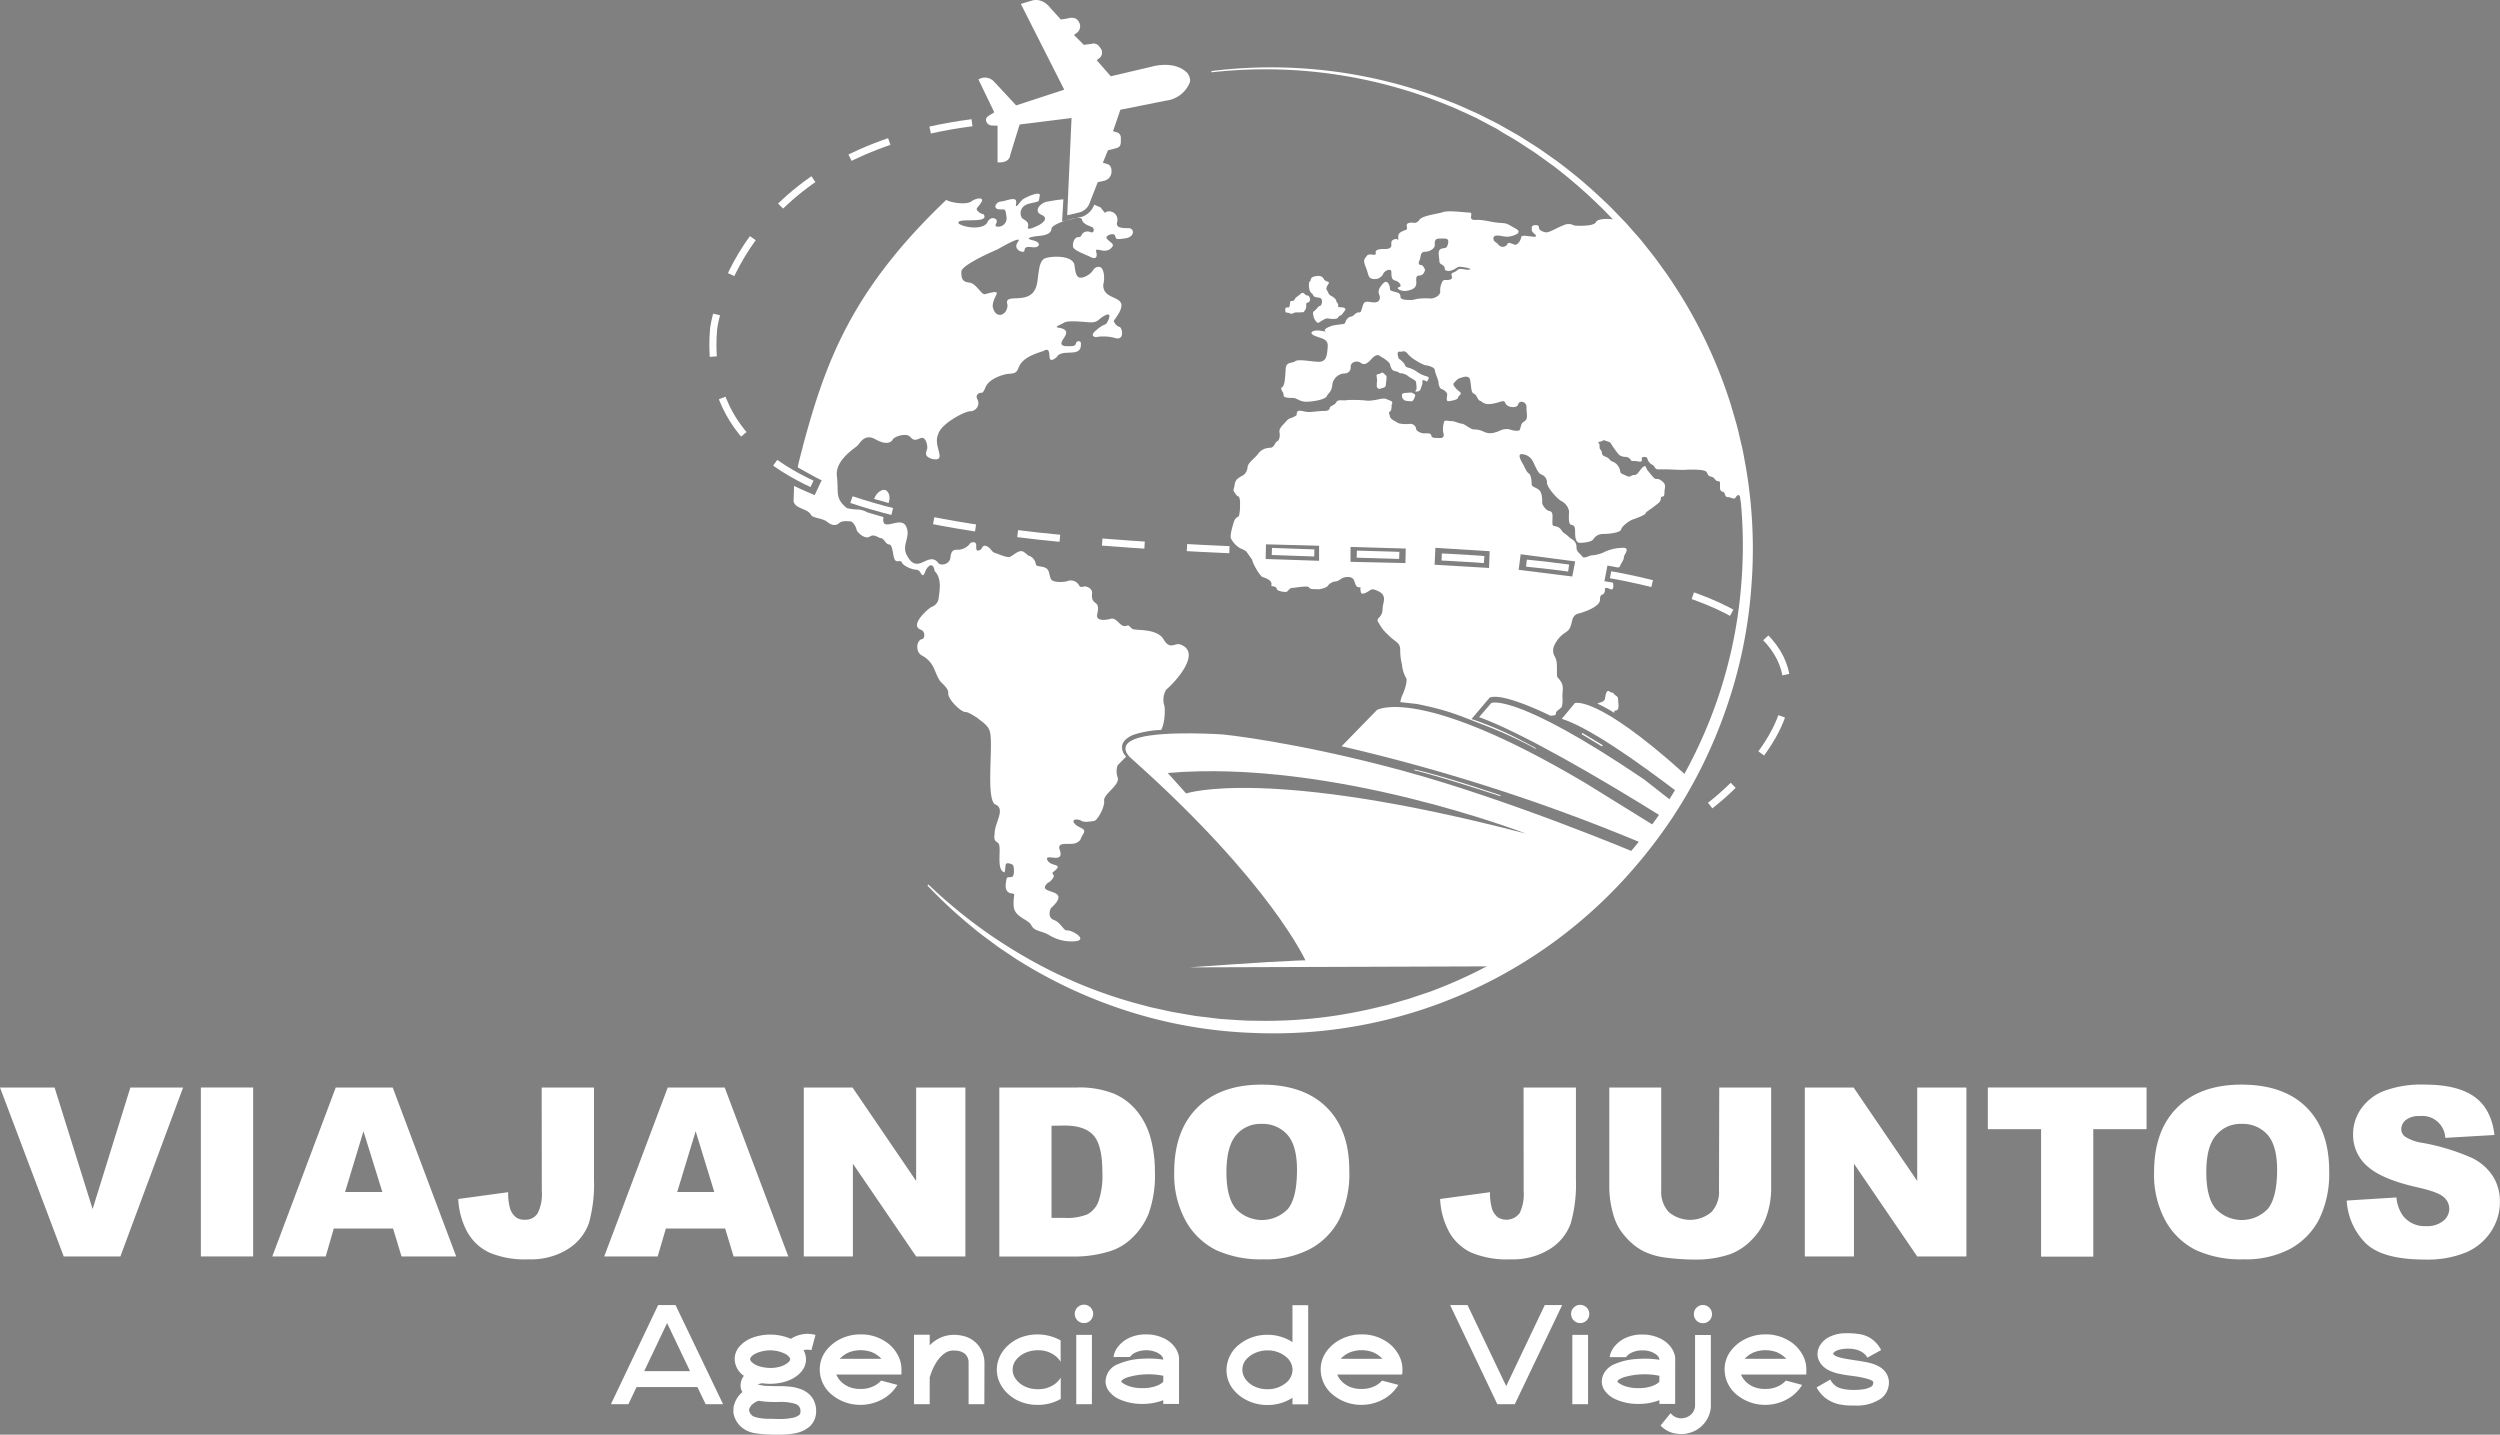 <svg xmlns="http://www.w3.org/2000/svg" viewBox="0 0 529.61 303.93"><rect x="0" y="0" width="529.61" height="303.93" fill="#808080" stroke="none"/><defs><style>.cls-1,.cls-2{fill:#fff;}.cls-2{stroke:#1d1d1b;}.cls-2,.cls-3{stroke-miterlimit:10;}.cls-3{fill:none;stroke:#fff;stroke-width:1.5px;stroke-dasharray:9;}</style></defs><g id="Capa_2" data-name="Capa 2"><g id="Capa_5" data-name="Capa 5"><path class="cls-1" d="M153.18,297.47h-3.69l-1.75-3.63H134.85l-1.73,3.63h-3.7l10-21h3.69Zm-7-7-4.86-10.19-4.85,10.19Z"/><path class="cls-1" d="M165.26,303.93h-1a28.69,28.69,0,0,1-4.13-.29,5.8,5.8,0,0,1-3.23-1.47,5.12,5.12,0,0,1-1.52-2.81,5.85,5.85,0,0,1,0-.71,3.36,3.36,0,0,1,.25-1.39,5.59,5.59,0,0,1,1.65-2.37,2.42,2.42,0,0,1-.39-1.35,3.35,3.35,0,0,1,.7-2.08,4.41,4.41,0,0,1-1.95-3.53,4,4,0,0,1,1-2.67,6.83,6.83,0,0,1,2.73-1.86,11,11,0,0,1,8.17.23l0,0a6.16,6.16,0,0,1,.86-.48,6.79,6.79,0,0,1,1.81-.52,5.46,5.46,0,0,1,.83-.07,6.9,6.9,0,0,1,1.72.24l-.87,3.22a3.79,3.79,0,0,0-.86-.1,2.85,2.85,0,0,0-.79.11,4,4,0,0,1,.5,1.92,3.87,3.87,0,0,1-.78,2.37,6.15,6.15,0,0,1-2.09,1.75,9.27,9.27,0,0,1-3,.95,11.1,11.1,0,0,1-1.73.13,13.83,13.83,0,0,1-1.69-.11,3.91,3.91,0,0,0-.93.24,8,8,0,0,0,1.83.31c.53,0,1.07.05,1.64.05h.42c.84,0,1.69,0,2.54.08a9.67,9.67,0,0,1,2.47.49A5.16,5.16,0,0,1,172,296a4.87,4.87,0,0,1,.89,2.95,4.28,4.28,0,0,1-1.28,3.16,6.25,6.25,0,0,1-3.07,1.5A17.43,17.43,0,0,1,165.26,303.93Zm-.7-3.33,1.33,0a12.64,12.64,0,0,0,1.89-.22,3.1,3.1,0,0,0,1.53-.63,1,1,0,0,0,.19-.27,1.11,1.11,0,0,0,.08-.5,1.55,1.55,0,0,0-1-1.55,10.46,10.46,0,0,0-3.61-.43h-1.18a19.24,19.24,0,0,1-3.07-.25,3.33,3.33,0,0,0-1.17.62,2.36,2.36,0,0,0-.79,1,.86.86,0,0,0-.06.37,1.66,1.66,0,0,0,.6,1.08c.08.14.39.29.91.44a12,12,0,0,0,2.66.31l.82,0Zm-1.41-10.81a7.13,7.13,0,0,0,2.22-.31,4.63,4.63,0,0,0,1.48-.75c.36-.29.54-.55.54-.8s-.31-.68-.93-1.07a7.25,7.25,0,0,0-6.62,0c-.61.39-.92.75-.92,1.07s.31.68.92,1.07a5.36,5.36,0,0,0,1.72.62A8.46,8.46,0,0,0,163.15,289.79Z"/><path class="cls-1" d="M182.31,297.61a9.38,9.38,0,0,1-6-2.08,6.91,6.91,0,0,1-2.65-5.37,6.45,6.45,0,0,1,1.18-3.81,8.43,8.43,0,0,1,3.16-2.67,9.45,9.45,0,0,1,4.31-1,9.3,9.3,0,0,1,5.12,1.43,7.7,7.7,0,0,1,3.13,3.74,6.59,6.59,0,0,1,.41,2.3c0,.12,0,.25,0,.41s0,.29,0,.41a1.94,1.94,0,0,0,0,.22H177.17a4.31,4.31,0,0,0,.41.78,5.06,5.06,0,0,0,.9,1,5.26,5.26,0,0,0,1.54.9,6.25,6.25,0,0,0,2.29.37,6,6,0,0,0,3.11-.77,5.16,5.16,0,0,0,1.25-1l3.44.91a8.26,8.26,0,0,1-3.22,3.06A9.5,9.5,0,0,1,182.31,297.61Zm4.41-9.75a4.5,4.5,0,0,0-.71-.65,5.67,5.67,0,0,0-1.45-.81,7,7,0,0,0-4.09-.12,5.36,5.36,0,0,0-2.18,1.2,2.05,2.05,0,0,0-.38.38Z"/><path class="cls-1" d="M208.53,297.47h-3.34v-8.79l0-.31a3,3,0,0,0-.18-.7c-.41-1.05-1.42-1.57-3-1.57a3.17,3.17,0,0,0-1.82.54,5.88,5.88,0,0,0-1.39,1.34,10,10,0,0,0-1,1.61q-.39.84-.6,1.44c-.13.41-.22.66-.25.77v5.67h-3.32V282.76h3.32V285a7.35,7.35,0,0,1,3.36-2,8.33,8.33,0,0,1,1.9-.23,9.11,9.11,0,0,1,1.5.17,6.19,6.19,0,0,1,1.5.47,5.68,5.68,0,0,1,2.29,1.93,6,6,0,0,1,1.05,3.26Z"/><path class="cls-1" d="M219.83,297.61a9.46,9.46,0,0,1-3.52-.62,8.42,8.42,0,0,1-2.74-1.68,7.58,7.58,0,0,1-1.78-2.39,6.53,6.53,0,0,1-.62-2.76,6.62,6.62,0,0,1,.62-2.78,7.58,7.58,0,0,1,1.78-2.39,8.59,8.59,0,0,1,2.74-1.68,10.08,10.08,0,0,1,8.38.65v4.53a4.67,4.67,0,0,0-1.37-1.44,5.79,5.79,0,0,0-3.49-1,6.23,6.23,0,0,0-2.69.57,5,5,0,0,0-1.92,1.51,3.28,3.28,0,0,0,0,4.05,5,5,0,0,0,1.89,1.53,6.16,6.16,0,0,0,2.74.58,5.81,5.81,0,0,0,3.56-1.06,4.45,4.45,0,0,0,1.3-1.4v4.53A9.58,9.58,0,0,1,219.83,297.61Z"/><path class="cls-1" d="M229.64,280.29a1.95,1.95,0,1,1,1.37-.57A1.83,1.83,0,0,1,229.64,280.29Zm1.67,17.18H228V282.78h3.32Z"/><path class="cls-1" d="M249.77,297.42h-3.34v-.8a12,12,0,0,1-4.44.79,11.57,11.57,0,0,1-5.07-1.08,5.71,5.71,0,0,1-2-1.63,3.41,3.41,0,0,1-.71-2.07,4,4,0,0,1,2.68-3.66,13.87,13.87,0,0,1,4.6-1.1c.77-.05,1.49-.07,2.14-.07a20,20,0,0,1,2.8.23c0-.51-.39-1-1.17-1.43a5.59,5.59,0,0,0-4.59-.13,2.91,2.91,0,0,0-1.3,1h-3.49a4.75,4.75,0,0,1,1.09-2.33,6.54,6.54,0,0,1,2.38-1.78,8.41,8.41,0,0,1,3.48-.68,8.67,8.67,0,0,1,3.6.76,6.24,6.24,0,0,1,2.41,1.89,4.89,4.89,0,0,1,.93,2.2ZM242,294.07a8.55,8.55,0,0,0,2.4-.29,5.42,5.42,0,0,0,1.48-.62c.35-.22.53-.4.56-.53v-1.18a15.71,15.71,0,0,0-7.6.33c-.85.33-1.28.62-1.28.85s.22.31.56.53a5.51,5.51,0,0,0,1.49.62A8.58,8.58,0,0,0,242,294.07Z"/><path class="cls-1" d="M268.5,297.64a9.55,9.55,0,0,1-4.34-1A8.34,8.34,0,0,1,261,294a6.49,6.49,0,0,1-1.17-3.77,6.94,6.94,0,0,1,2.65-5.38,9.43,9.43,0,0,1,6-2.08,9.62,9.62,0,0,1,5.32,1.55v-7.82h3.33v21h-3.33v-1.39A9.54,9.54,0,0,1,268.5,297.64Zm0-3.34a6.05,6.05,0,0,0,3.87-1.3,3.69,3.69,0,0,0,1.45-2.75,3.63,3.63,0,0,0-1.45-2.87,6.06,6.06,0,0,0-3.87-1.31,6.52,6.52,0,0,0-2.54.52,5.39,5.39,0,0,0-2,1.44,3.3,3.3,0,0,0-.77,2.16,3.35,3.35,0,0,0,.69,2,4.92,4.92,0,0,0,1.89,1.53A6.29,6.29,0,0,0,268.5,294.3Z"/><path class="cls-1" d="M288.44,297.61a9.36,9.36,0,0,1-6-2.08,6.92,6.92,0,0,1-2.66-5.37,6.45,6.45,0,0,1,1.19-3.81,8.35,8.35,0,0,1,3.16-2.67,9.45,9.45,0,0,1,4.31-1,9.3,9.3,0,0,1,5.12,1.43,7.76,7.76,0,0,1,3.13,3.74,6.59,6.59,0,0,1,.41,2.3c0,.12,0,.25,0,.41s0,.29-.05.41,0,.19,0,.22H283.3a4.11,4.11,0,0,0,.4.78,5.14,5.14,0,0,0,.91,1,5.26,5.26,0,0,0,1.54.9,6.21,6.21,0,0,0,2.29.37,6.06,6.06,0,0,0,3.11-.77,5.08,5.08,0,0,0,1.24-1l3.45.91a8.26,8.26,0,0,1-3.22,3.06A9.5,9.5,0,0,1,288.44,297.61Zm4.41-9.75a5,5,0,0,0-.71-.65,5.75,5.75,0,0,0-1.46-.81,6.93,6.93,0,0,0-4.08-.12,5.47,5.47,0,0,0-2.19,1.2,3.11,3.11,0,0,0-.38.38Z"/><path class="cls-1" d="M320.9,297.47h-3.7l-10-21h3.69l8.19,17.17,8.17-17.17h3.69Z"/><path class="cls-1" d="M334.75,280.29a1.93,1.93,0,0,1-1.92-1.94,1.8,1.8,0,0,1,.56-1.35,1.85,1.85,0,0,1,1.36-.57,1.87,1.87,0,0,1,1.37.57,1.84,1.84,0,0,1,.56,1.35,1.93,1.93,0,0,1-1.93,1.94Zm1.67,17.18h-3.33V282.78h3.33Z"/><path class="cls-1" d="M354.87,297.42h-3.34v-.8a12,12,0,0,1-4.44.79,11.49,11.49,0,0,1-5.06-1.08,5.75,5.75,0,0,1-2-1.63,3.4,3.4,0,0,1-.7-2.07,4,4,0,0,1,.19-1.09A4.36,4.36,0,0,1,342,289a13.81,13.81,0,0,1,4.6-1.1c.77-.05,1.48-.07,2.14-.07a19.83,19.83,0,0,1,2.79.23c0-.51-.39-1-1.17-1.43a4.91,4.91,0,0,0-2.43-.56,5,5,0,0,0-2.16.43,3,3,0,0,0-1.3,1H341a4.65,4.65,0,0,1,1.08-2.33,6.57,6.57,0,0,1,2.39-1.78,8.33,8.33,0,0,1,3.47-.68,8.67,8.67,0,0,1,3.6.76,6.17,6.17,0,0,1,2.41,1.89,4.89,4.89,0,0,1,.93,2.2Zm-7.78-3.35a8.68,8.68,0,0,0,2.41-.29,5.71,5.71,0,0,0,1.48-.62c.34-.22.52-.4.55-.53v-1.18a15.71,15.71,0,0,0-7.6.33c-.85.33-1.27.62-1.27.85s.21.31.55.53a5.51,5.51,0,0,0,1.49.62A8.63,8.63,0,0,0,347.09,294.07Z"/><path class="cls-1" d="M356.19,303.8a9.35,9.35,0,0,1-1.85-.24,5.76,5.76,0,0,1-2.56-1.57l2.13-2.62a2.82,2.82,0,0,0,2.25,1.09,3.12,3.12,0,0,0,1.87-.63,2.68,2.68,0,0,0,1.06-1.88V282.81h3.34v15.35a6.19,6.19,0,0,1-3.34,4.93,6.7,6.7,0,0,1-1.76.59A5.24,5.24,0,0,1,356.19,303.8Zm4.57-23.49a1.91,1.91,0,0,1-1.93-1.91,1.93,1.93,0,0,1,1.93-1.94,1.85,1.85,0,0,1,1.36.57,1.93,1.93,0,0,1,0,2.72A1.84,1.84,0,0,1,360.76,280.31Z"/><path class="cls-1" d="M374,297.61a9.38,9.38,0,0,1-6-2.08,6.91,6.91,0,0,1-2.65-5.37,6.45,6.45,0,0,1,1.18-3.81,8.43,8.43,0,0,1,3.16-2.67,9.45,9.45,0,0,1,4.31-1,9.3,9.3,0,0,1,5.12,1.43,7.7,7.7,0,0,1,3.13,3.74,6.37,6.37,0,0,1,.41,2.3c0,.12,0,.25,0,.41s0,.29,0,.41a1.94,1.94,0,0,0,0,.22H368.83a4.31,4.31,0,0,0,.41.78,5.06,5.06,0,0,0,.9,1,5.26,5.26,0,0,0,1.54.9,6.25,6.25,0,0,0,2.29.37,6,6,0,0,0,3.11-.77,5.16,5.16,0,0,0,1.25-1l3.44.91a8.26,8.26,0,0,1-3.22,3.06A9.5,9.5,0,0,1,374,297.61Zm4.41-9.75a4.5,4.5,0,0,0-.71-.65,5.67,5.67,0,0,0-1.45-.81,7,7,0,0,0-4.09-.12,5.36,5.36,0,0,0-2.18,1.2,2.05,2.05,0,0,0-.38.38Z"/><path class="cls-1" d="M390.89,297.69l-.85-.12a7.4,7.4,0,0,1-3.49-1.54,7.5,7.5,0,0,1-1.72-2.11l2.9-1.67a4.15,4.15,0,0,0,.95,1.2c.74.67,2.13,1,4.15,1a12.71,12.71,0,0,0,1.83-.13,4.75,4.75,0,0,0,1.54-.46,1,1,0,0,0,.63-1.11c-.06-.14-.3-.31-.71-.48a17.34,17.34,0,0,0-3.54-.76l-.54-.08a23.57,23.57,0,0,1-2.64-.45c-2.32-.53-3.73-1.61-4.25-3.24a3.28,3.28,0,0,1-.12-.88,3.68,3.68,0,0,1,.55-1.89,4.73,4.73,0,0,1,1.55-1.53,7.56,7.56,0,0,1,3.89-1,6.16,6.16,0,0,1,.77,0h0a15.6,15.6,0,0,1,2.29.21,6.2,6.2,0,0,1,2.34.94,6.66,6.66,0,0,1,2.09,2.41l-2.93,1.61a3.07,3.07,0,0,0-1.08-1.15,4.39,4.39,0,0,0-1.45-.59,7.38,7.38,0,0,0-3.15,0,4,4,0,0,0-1.06.37,1.63,1.63,0,0,0-.38.33.53.53,0,0,0-.12.22c.19.42,1.09.78,2.71,1.07l1.84.3c.79.1,1.57.23,2.34.38,2.13.4,3.55,1.15,4.28,2.25a3.81,3.81,0,0,1,.65,2.11,4.31,4.31,0,0,1-1.61,3.33,9.17,9.17,0,0,1-5.71,1.52A15.65,15.65,0,0,1,390.89,297.69Z"/><path class="cls-1" d="M185.17,105.69c.57-1.58,2.06-2.3,2.63-1.74,0,0,1.07.73.45,2.62Z"/><path class="cls-1" d="M236.76,162.13a3.89,3.89,0,0,0,0,2.55c.59,1.64-3.11,3.55-2.85,5,.15,1.21-1.37,4.16-2.18,4.25s-2,.35-2.67-.06-2.27-.43-1.4.62,2.61.87,1.84,2.15-.47,1.36-1.28,1.8c-1.13.87-4.45-.5-3.72,1.61,1.13,3.15-3.27.57-2.64,2.11s3.76.65,1.27,2.55c-.19.16-.25.31.06.68s-.81,1.56-1.12,1.56c-3.21,2.79,5.61.86.56,5.43-.22.44-.77,2,.65,2.52s2.05,2.27,2.71,2.2c1.2-.13,5.19,2.35,1,2.33A9,9,0,0,1,222.1,198c-1.7-.9-2.95-.68-3.63-2s-3.57-1.65-3.73-4.07.59-2.55-.46-2.67-1.37-1-1.18-2.3.21-1.09,1.12-1.15.52-2.49.37-2.58-1.43-.75-1.55,0-.1,1.83-.38,1.52c-1.76-.67-.28-5.61-1.27-6.21-.4-.37-.93-.34-.68-2,0-2.27,2.5-5.31,0-6.18-1.71-1.56-.47-11.18-.87-14.5-.08-2.1-1.69-2.82-2.89-3.85-.47-.22-1.74-1.21-2.52-1.18-1-.12-3.75-2.79-3.54-4.07,0-1-1.36-2-1.77-2.52-1.26-1.9-1.06-3.75-3.69-5.31-1.61-.7-1.31-3.33-.1-3.54.53,0,.84-1.58-.28-2-2.38-.86,1.3-4.26,2.27-4.81a2.23,2.23,0,0,0,1.55-2.11c.31-2,.52-4.11-.9-5.53,0-.37-.31-1.68-1.18-1s-.87,2-1.33,1.9-.44-1.12-1.4-1.15-2.76-.87-3-1.52-1,.06-1.46-.53-.44-3.29-1.21-3.29-1.12-1.31-1.74-1.34-1.4-1-2.39-.34-2.67-.84-2.8-1.46-.71-1.74-1.36-1.77-1.78-.16-2.37.4-1.49.53-2.48-.28-3.07-.77-3.45-1.49c-.74-1.4-3.4-1.24-3.69-2.92l.12-3.26c.22.27,4.36,2,4.36,2l1.47-3.15C173.26,101.44,169,99,169,99c.26-1.48.77-3.1,1.15-4.73,4.72-17.45,10.18-32.78,30.32-51.93.7.54,4.3,1.2,5.43.25.84-.62,2.7-.93,2,.25s-1.4,1.3-.72,1.92a2,2,0,0,0,1.18.62c1.52,2.25-6.16.51-5.25,2,1.24.85,5,1.36,6-.18.31-.78,1.12-1.28,1.8-.81s-.28,1.33.06,1.55a1.75,1.75,0,0,0,2.24-2c-.22-2.05-.37-1.46-1.65-1.61s-.59-1.58.53-1.65,3.42-1.3,3.17.34.77-.31,1.4-.77,3.94-2,3.6-.72.37,1-2.14,1.59-2,2.79-1.5,3.17,1.46.77,1.15,1.74,1.59,0,2.12-.25,2.6-1.46.74-2.27-.12-2.61,1.24-2.8c.53-.07,1.69-.34,3.4-.49L225,46.9l4.3-1a4.41,4.41,0,0,0,2.13-1.75l.41-.81c0,.06,1.28.56,1.32.62,1.43,1.83.6.85,1.66.82A1.77,1.77,0,0,1,236.67,47c-.4,1.33,1.12,1.33,2.39,1.33s1.43,1.84-.62,2.15-2,.24-2.2-.53-2.4-.06-1.71.68,1.55,1.06,1.12,1.62c-1.38,2-3.93-.35-3.39,1.21,0,0,.5,1.83-1.21,1s-3.73-1.46-3.76-2.33.37-1.89,1.12-1.89.59-.4.9-.75a1.47,1.47,0,0,1,1.71-.31c.84.31.87-.83.31-1.08s-2-.66-2.14-1.65c-.08-.41-1.19-.33-2.46,0-.49.12-1,.27-1.49.44-1.31.47-2.46,1.07-2.48,1.54-.07,1.08-1.31,1.43-2.67,1.55s-3.27.47-1.28.93,1.43,1.68-.12,1.46-1.59.19-1.68.78-2.61-.22-1.37-1.9-4.28,1.56-4.28,1.56-7.67,3.23-7.7,4.72.21,2.17,1.67,2.33,2.52,2.51,3.26,2.48c4.55-1.26,1.65.2,1.71,2.61.58,2.86,3.15,1.86,3.14-.37-1-2.88,4.84.45,6.12-4,.56-1.89.25-5.37,1.95-5.9s5.87-.53,6.12,1.55.56,3.17,2.39,2.3,1.34-1.83,2.64-2,1.43,2.54,1.06,3.75c-.17,4.1,6.86,1.53,2.33,7.52-.34.34.59,1.4,1.12,1.46s1.21,2.92-.9,2.36a9.1,9.1,0,0,0-4-.22c-.31.07-1.64-.24.13-1.58a5.75,5.75,0,0,1,1.86-1.15c.34-.25,1.58-2.7-.09-1.89s-1.4,1.64-3.51,1.49-4.44-.41-5.25.09-2.36.93-1,1.09c3.84.72-1.42,3.38,1.22,3.88,1.33,0,2.17.12,2.29-.56s1.22-.71,1.06.22c.06,2.94-4.08.72-5.12,2.67-2.77,2.26-.4-2.79-2.89-1.27-7.23,2.17-3.83,4.59-7,4.78-1.18,0-4.44,1-5.19,2.86s-.84.8-1.58,1.42.09,1.22.06,1.9a1.73,1.73,0,0,1-1.77,1.77c-1.43.12-6.27,2.79-6.74,4.88-1.19,2.55,2.08,5.84-1.24,5.24-2-.62-1.21-1.52-1.09-2.2s-.31-2.61-1.33-2.24-1.43.69-2.27-.25-3.39-.06-3.67.53-1.36,1.31-3.66,0-3.26.72-3.79,1.28-4.84,3.1-4.41,6.49-.53,4.69,2.14,6.8a10.38,10.38,0,0,0,2.32.28,5,5,0,0,1,2,.61l3.41,1c-.55,3.46,3.36-.21,4.68,1.77,1.27,2.15-.76,4,.12,6,2.32,5,4.62-.78,6.8,1.93.37.65,2.42.43,2.58-1.12s.71-1.71,1.61-1.65a3.32,3.32,0,0,0,2.43-1.18c0-.34,1.49-.9,1.43.31s.24,1.12.77.93.47-1.24,1.43-.83,1,1.21,1.74,1.42,2.48,1.09,3.2.84,2-1.74,3-1,.68.71,1.18.81a2.33,2.33,0,0,1,1.31,1.74c0,.62,1.39.34,2.2.87s.59,1.83,1.12,2.45,2.79.53,3.51.22a2,2,0,0,1,2.3.9c.31.71.87.25,1.27.28s1.52.34,1.52,1.4c-.33,3,1.84,1.11,1.09,4.44-.44,1.77,2.27,1.21,2.89,1,1.44-.25,1.94,2,3.35,1.49.62-.22.59.31,1.24.69s5.13-.19,6.53,2.14,2.23.87,3.44,1.09c5.06,1.66-1.25,8.32-2.85,9.62a4.14,4.14,0,0,0-.35,3.51,11.7,11.7,0,0,1-.36,4.19l-.34.83a21.42,21.42,0,0,0-5.79,1s-2.7.91-2.5,2.83a2.59,2.59,0,0,0,.86,1.81Z"/><path class="cls-2" d="M245.4,156.54c-1,1.15-1.21.9-1.21,1.74"/><path class="cls-1" d="M296.64,148.74a5.86,5.86,0,0,1,.51-1.62c.63-1.39,1.06-3.24.69-3.55a6.89,6.89,0,0,1-.83-2.75,12.14,12.14,0,0,1-.38-3.07c0-1.75-.95-1.56-2.7-3.39a8.2,8.2,0,0,1-1.78-2.28c-.75-1,0-1,.45-1.85s.13-1,.5-2.58-.39-2.14-1.58-2.61-.95,0-2.3.58-.81-.81-1.06-.69.5-.54-.27-.52-.75-1-1.17-1.68-1.68-.52-2.16-.35-1,.77-1.62.79a2.37,2.37,0,0,0-1.64.91c-.1.33-1.62.81-2.07.75s-1.73.1-1.92-.38-2.95.09-3.55.09-.91.79-1.27.85-1.92-.14-2-.62-.66-.56-1-.59,0-.26-.2-.8-1.28-1-1.8-1.12-2.2-3-2.2-3.64L264,116.8l1.46-.57L268.2,115l-.08,3.42,11.32.38,0-3.32,6.66-.13,0,3.67,11.63.26.08-3.54,6.27.25-.17,3.64,11.54.69.13-3.76,6.61.52-.47,3.63,11.36,1.42.61-3.2-12.19-1.6-5.88-.56-11.76-.73-4.62.21-13.1-.39-6.7-.25-11.71-.31-1.13,2.16s-2.38-.53-2.57-.65a8.78,8.78,0,0,0-1.34-.69,5,5,0,0,1-1.89-2c-.38-.61.49-3.22.65-3.76a1.88,1.88,0,0,1,1-1,9,9,0,0,0,.24-2.47c.06-.83-.12-1.75-.39-1.75s-.63-.64-.89-1,.12-1,.12-1.35a2.35,2.35,0,0,1,.52-1.27,6,6,0,0,1,1.31-.83,2.3,2.3,0,0,0,.93-1.78c.11-.88,1.5-1.83,2.15-2.66A3.07,3.07,0,0,1,269,94.87c1,0,1.06-1.17,1.52-1.35s.7-1,.54-1.88.54-1.4,1.31-2.28.82-.59,1.77-1.08.34-.39.66-1,1.38,0,2.42,0,2.23-.23,3.16-.22,1.26-.2,1.32-.65,1.06-.54,1.4-1.22,1.42-.23,2.35-.44a26.42,26.42,0,0,1,4.36.15,14,14,0,0,0,2.56-.38c1.26-.21,1.13,0,2.06.32s.32.85.36,1.07,0,1.14-.38,1.31,0,.51,0,.87.45.79.87,1,.91.63,1.38.66a8,8,0,0,0,2,.05A1.22,1.22,0,0,1,300,90.85c0,.42.84.86,1.46.94s1.64-.2,1.75.46.93.5,1.82.54.92-.52.69-1.29a4.92,4.92,0,0,1,.19-2.07c.05-.6,1-.16,1.61-.21s1.53.51,2.13.53,1.82,1.19,2.57,1.23a4.64,4.64,0,0,1,2.25.54,3.13,3.13,0,0,0,2.28.07c.78-.15,1.19-.62,2.19-.68s.81.19,2,.32,1-.18,1.23-.87.13-.66.87-1.18.31-1.66.35-2.9-1.55-1.56-1.78-.62-2.34.66-2.68-.22-.81-.26-2.72.08-2.15-.46-2.67-.61-.68-1.31-1.31-1.51-.52-1.57-.79-2.89-1.93-.42-2.26-.38-1,.8-1.24,1.08.43,1.13,1.22,1.72-.22.81-.27,1.29-1.35.67-2,.77-.31-1-.31-1.46-.79-1-1.19-1.12-.64-.89-.64-1.38-.74-2-.8-2.67-1.79-1-2.08-1a9.84,9.84,0,0,1-1.92-1,6.33,6.33,0,0,1-1.78-1.46c-.7-.82-.95-.31-1.69-.4s-.22,1.48-.11,1.5,1.19.94,1.23,1.28.46.58.88.64a6,6,0,0,1,1.68.83,6.17,6.17,0,0,0,2,.95c.91.23.31.7.24,1s-.58-.15-.74-.15-.42-.06-.34.38-.1.58-.34,1.42-1.48.63-1.1.4S300,81.43,300,81s-1.13-.87-1.67-1.29a2.7,2.7,0,0,0-1.55-.64c-.45,0-.38-.3-1.25-.45s-1-1.22-1.1-1.56a5,5,0,0,0-1.63-1.33c-.61-.34-.95-1.13-2.39.46s-1.93.72-2.5.49-1.82,0-1.78,1.06a1.24,1.24,0,0,1-1.29,1.37,2.73,2.73,0,0,0-2.58,2.27c-.15,1.75-.87,1.82-1.18,2.54s-2.92,1.18-4.36,1.18-2-.8-2.8-.8-2.09,0-2-.6-.91-1.33-.31-1.67.65-2.32.76-3.91,1.4-1.1,2-1.59,2.89,0,4.82.11,1.93-1.51,2.08-3.18-1.25-1.71-2.65-2.28-.72-1.13.34-1.17,2.2.45,1.75.07,1.32-1.1,1.89-1.17,1.52-.23,2-.27.34-.68.91-1.21.76-.19,1.25-.64.68-.61,1.14-.61.42-.23.8-1.44,1-.76,2.31-.68,1.48-.91,1.17-1.64-.07-1.4.8-2.35,1.37.23,1.44.8-.11.68,1.25,1,.84,1,1.1,1.29.91.38,1.56.38a4.33,4.33,0,0,0,1.7-.19,12.21,12.21,0,0,1,3-.11c.91,0,2.08-.65,2.08-1.48A3.49,3.49,0,0,1,305.4,60c.3-.88.68-.65,1.32-.69s1.07-.26.8-.94.65-.54,1.21-1.14,1.75.07,2.58-.12-1.51-.6-2.08-.6-.84.49-1.6.72a1.7,1.7,0,0,1-1.47,0c-.22-.19.16-.62-.61-1.11s-.52-.28-.72-1.76.25-1.6.76-1.74.92.14,1.18-1.08-.67-1-1.82-1-1,.8-1,1.41-.92,1.36-2.05,1.38-.86,1.18-1.17,1.8-.22,1,.27,1,.76.82.86.9-.2,1.33-1.13,1.33-.67.82-.69,1.6-.41,1.33-1.87,1.62-2.59-.61-1.81-.75.1-1.17-.73-1.37-.87-.82-.87-1.8-1.32-.34-1.66.2a2,2,0,0,1-2,1.26c-1.36-.09-1.07-.78-1.75-2.48s-.29-1.7.19-2.43,2.1.24,1.9-.63,1.31-.83,2-.83,1.41-.15,1.31-1,.39-1,.87-1.12.64.63.59-.34.58-1.12,1-1.36,1-.1.83-.88.29-.78.78-.88,1.16.39,1.85-.58,3.74-1.22,5-1.65,4.62.09,5.64.09-.58,1.66,1.27,1.56,3.45.54,5.2.63,1.51.25,3.16,1.12.25,1.41-.82,1.7-2.05-.14-2.92-.14-.88.49-.78.92.44.34,1.07,1.07a1.12,1.12,0,0,0,1.85-.19c.14-.54,1,0,1.6.14s1.27-1.07,1.32-1.6,1.41-.2,1.65-.2,2.19.44,1.22-.43-.54-.93-.63-1.46,1.55-.68,1.5-.05.78,1,1.46,1.12,2.39-1,3.8-1.51a2.34,2.34,0,0,1,2.19.05c.48.1,4.23.24,4.62-.68s3.41-.77,4-.49c2.12,1,12.64,15.74,12.64,15.74a115.06,115.06,0,0,1,10.16,20.74,122.49,122.49,0,0,1,5.1,21.35c0,.35.51,6.21.51,6.21,0-.68-.66-1.28-.89-1.68a8,8,0,0,1-.57-1.66,19.15,19.15,0,0,1-.35-1.89c-.26-.85-.65-.54-1,0s-.94-.1-1.66-.09-.42-1-1.1-1.16-.53-.78-.53-1.66-.4-.33-.86-.73-.34-.63-1.08-.79-.59-.69-1.06-1.11-3.32-.42-4.26-.34-3.61-.1-4.2-.09-1,0-1.69,0-.61-.68-1.25-1a2,2,0,0,1-1-1.31c-.18-.41-.63-.35-1-.26s0,.67-.28.87-1-.12-1.64-.07-.48-.22-.83-.53a1.47,1.47,0,0,0-1.13-.34,3.08,3.08,0,0,1-1.09-.41,19.09,19.09,0,0,1-1.64-2.25c-.28-.5-.33-.44-1.18-.74s-.32,0-1.19.16-.09.12-.14,1,.39.54.48,1.35.67.72,1.22,1.06.52.71,1.12.84a2.72,2.72,0,0,1,1.54,1.92c0,.66.51.67,1.37,1.1s.9-.23,1.63-.19,1.18-1.18,1.85-1.7.54.17.92.65.77,1,1.33,1.6.73-.1,1.76.74.52,1.24.52,2.51-.77.4-.77,1.18-.8,1.17-1.39,1.67-1.83,1.18-1.83,1.48-2.23,1.15-2.74,1.3-2.28,1.35-2.42,2.06-2.45,1-3.83,1a2.38,2.38,0,0,0-2.12,1.17c-.37.52-2,.71-2.82.7s-1-1-1-2.15-.09-1.55-.82-1.66-.45-2.26-.47-2.92a3.1,3.1,0,0,0-1.67-2.14c-1-.58-3.08-3-3-3.92a1.76,1.76,0,0,0-1.27-1.7c-.7-.31-1.3-2-1.75-2.81a2.73,2.73,0,0,0-2.29-1.48c-1.19-.11.09,1.85.33,2.3s.63,1.47,1.1,1.76.62,1.37.62,2.18.8.67,1.59,1.36.62,2.52.67,2.83.69,1.46,1.52,1.62.64,1,.63,2.22.13.79,1,1.1.91,1,1.53,1.39,1,.87,1.57,1.24a1.87,1.87,0,0,1,1,1.79c0,.94.79,1.25,1.18,1.85s1.37-.1,1.93-.19a7.36,7.36,0,0,0,2.54-.6,9.46,9.46,0,0,1,4-1c2-.16.32,1.54.38,2s-.47,1.07-.83,1.87c-.26.56,0,0-.39.3l-2.25-.43-.65,3.33,1.82.3.08.61c0,1.5-.9.48-1.48.5s-.08.46-.46,1.08-.89.08-.89,1.45-3.09,2.54-4.51,2.89-1.29,1.48-1.7,2.66-1.06,1.22-1.95,2a6.7,6.7,0,0,0-1.5,2.06,2.52,2.52,0,0,0,.13,2.49c.35.79.41,1,.41,2.87s0,1.1.77,2.24.35,2,.39,3.49a5.73,5.73,0,0,1-.1,1.83c-.06.5-1.25.9-1.27,1.46s-.25.46-1.15.57c0,0-10-5-12.88-3.85l-.86,1-3,3.54a71.65,71.65,0,0,1,10,4.24l2.1,1.1c.85.48,1.4.59,1.65,1.05l-1.11-.6A93.55,93.55,0,0,0,314,153.45c-5.19-2-7.33-3-13.83-4.32Z"/><path class="cls-1" d="M299.64,163c6.46,1.45,18.26,5.49,18.26,5.49l-.07.18s-12.62-4.18-18.22-5.49Z"/><path class="cls-1" d="M279.41,58.45a1.23,1.23,0,0,1,1,.6c.08.24.24.37.61.53s.69.13.37.61-.53,1-.32,1.24.37,1,.85,1.21,1.16.77,1.16,1.08.5.61.4.9,0,.48.58.48,1.24.23.84.71-.66,1-1.06,1.08-.15.56-1,.66a6.6,6.6,0,0,1-1.59-.1c-.6,0-1,.42-1.21.47s-.74.74-1.11.32a2.92,2.92,0,0,1-.69-1.27c0-.24-.26-.84.16-1.08s.9-1.08,1.16-1.06.5-.5.5-.89-.07-.8-.63-.88-1.16-.15-1.24-.52-.58-.37-.79-1.19-.11-1.77.16-1.8S277.17,58.5,279.41,58.45Z"/><path class="cls-1" d="M274.74,66.18c.39,0,1.45,0,1.48-.11s.58-.63.5-1.34.23-.53.52-.72a.65.65,0,0,0,.27-.71c-.05-.18-.13-.71-.61-.71s-.74-.92-1.29-.4a10.94,10.94,0,0,1-1.06.82c-.26.24-.34.74-.74.74s-.52.13-.52.37-.14,1-.24,1-.79-.05-.77.32-.08.79.37.79.71.27,1,.24S274.08,66.18,274.74,66.18Z"/><path class="cls-1" d="M291.67,81.18c0,.39-.07.84.11.94s.21.39.61.22,1.18-.15,1.2-.82.3-1.8,0-2-.62-.81-1.06-.47-1,.06-.91.65A4.14,4.14,0,0,1,291.67,81.18Z"/><path class="cls-1" d="M297,83.91c-.06-.33,0-.64.68-.66s1.24-.2,1.55,0,.74.27.52.76-.34,1.09-.91,1-1.28,0-1.52-.4S297.07,84.52,297,83.91Z"/><path class="cls-1" d="M339.61,157.92c-.13-.12-.2.13-.2.23l-4.36-2.63.15-.25Z"/><path class="cls-1" d="M338.6,149.15c-.71-.33,1.21-.14,1.39-1.12s.33-2,1-1.53.58,0,.91.49.86.37.89,1.19.27,2-.25,2.26-.56-.2-.56.57A31,31,0,0,0,338.6,149.15Z"/><path class="cls-1" d="M215.26,22.33,225.45,19,216.26.83l2.32-.7s2.14-.81,4,1.63l2.16,2.38,1.47-.24s1.69-.6,2.33.74a1.71,1.71,0,0,1-.64,2.46l-.39.31L229.6,9.5l1.77-.23s.94-.4,1.77.94a1.5,1.5,0,0,1-.23,2.1l-.59.43,3,3.42,9-2.12s4.62-1.28,7.24,1.46c0,0,.91,1.21.4,2.19A6.23,6.23,0,0,1,247,21.32l-9.66,1.93-1.55,4.55.74.22a1.15,1.15,0,0,1,.91,1.21c0,1.17.09,1.81-.87,2.13l-1.87.49-1.06,2.62.94.29s.86.12.89,1.44A2,2,0,0,1,234,38.27l-1.45.32-1.83,4.69a3.12,3.12,0,0,1-2,1.7c-1.51.4-2.64.61-2.64.61L227,25,216,26.38l-2,6.48s0,1.72-2.67,1.53l0-7.76-1.34-.05a1.3,1.3,0,0,1-1.06-.87c-.3-.81.7-1.3.7-1.3l1-.62-3.35-6.95a2.57,2.57,0,0,1,3.24.39C212,18.79,215.26,22.33,215.26,22.33Z"/><path class="cls-1" d="M256.63,15.05a102.53,102.53,0,0,1,50.62,6.52c1,.37,2,.81,3,1.25l2.94,1.33,2.89,1.45,1.44.73,1.4.8,2.81,1.6,2.74,1.73,1.36.86,1.33.93,2.64,1.86a102,102,0,0,1,9.89,8.33c1.61,1.44,3.05,3.05,4.56,4.59.74.79,1.43,1.62,2.15,2.42s1.43,1.62,2.09,2.48l2,2.54c.66.85,1.27,1.74,1.9,2.61,1.3,1.73,2.43,3.58,3.61,5.39a102.53,102.53,0,0,1,6.11,11.42A100.64,100.64,0,0,1,366.75,86c.58,2.08,1.26,4.14,1.71,6.26l.74,3.16.59,3.19A102,102,0,0,1,371,124.48a100.44,100.44,0,0,1-5.24,25.4,102.79,102.79,0,0,1-11.45,23.31,105.63,105.63,0,0,1-7.87,10.38,100.71,100.71,0,0,1-80.88,35.25A98.2,98.2,0,0,1,240,214.54a101.36,101.36,0,0,1-23.57-10.66c-.94-.54-1.82-1.16-2.71-1.76s-1.8-1.19-2.68-1.82c-1.71-1.31-3.49-2.53-5.12-3.94a100.53,100.53,0,0,1-9.45-8.77l.21-.21a105.42,105.42,0,0,0,20.45,15.32,99.52,99.52,0,0,0,23.46,9.83l3.07.82,3.11.68,1.55.34,1.56.27,3.13.54c1.05.16,2.11.26,3.16.39s2.1.29,3.15.34c2.12.13,4.23.33,6.34.32a99,99,0,0,0,25.17-2.6l3.08-.72,3-.88,1.53-.43,1.49-.51,3-1a101.23,101.23,0,0,0,11.57-5.13,101.39,101.39,0,0,0,29.8-23.23,101.94,101.94,0,0,0,7.77-10,100.38,100.38,0,0,0,11.42-22.6,98.68,98.68,0,0,0,5.34-24.79,100.28,100.28,0,0,0-1-25.37l-.55-3.14-.7-3.1c-.42-2.09-1.08-4.11-1.63-6.16a99.46,99.46,0,0,0-4.46-11.93,101,101,0,0,0-5.91-11.29c-1.15-1.79-2.24-3.61-3.51-5.33-.62-.86-1.21-1.75-1.85-2.59l-2-2.52c-.64-.86-1.34-1.65-2-2.46s-1.38-1.63-2.09-2.42c-1.48-1.53-2.88-3.14-4.44-4.58a103.64,103.64,0,0,0-9.67-8.34l-2.6-1.87-1.3-.93-1.34-.87-2.68-1.74-2.76-1.61L317,27.24l-1.42-.74L312.75,25l-2.9-1.34c-1-.45-1.94-.9-2.94-1.28a102,102,0,0,0-50.25-7.06Z"/><path class="cls-1" d="M320.32,203.39l-43.7.21s-7.31-16.51-36.87-42.85c0,0-3.9-3,1.62-4.5s17.71-.66,17.71-.66,15.27,1.5,38,7.66,49.7,17.51,49.7,17.51C333.28,196.14,320.32,203.39,320.32,203.39Zm2.92-26.8s-40.94-15.84-75.86-12.84l3.9,4.34S268.34,162.25,323.24,176.59Z"/><path class="cls-1" d="M351.19,175.38l-15-9.29c-35.57-21.17-44.5-15.67-44.5-15.67l-7.48,7.67a396.65,396.65,0,0,1,64.3,20.8A21.28,21.28,0,0,0,351.19,175.38Z"/><path class="cls-1" d="M352.51,173.29c-14.22-8.88-30.5-18.26-39.18-21.37l2.6-3s5-2.34,32.32,16.17l6.4,5Z"/><path class="cls-1" d="M356,168.28c-9.23-7.06-19.46-14.22-25.14-16l2.76-3.33s4.55-1.84,23.23,15l1,.92Z"/><path class="cls-3" d="M205.91,26c-50.54,6.54-54.74,43.69-54.74,43.69C147.81,110,202.7,115.25,294.66,117.6c133.63,3.42,67.63,53.05,67.63,53.05"/><path class="cls-1" d="M320.32,203.39l-1.87,1.32-66.52.22C279.43,203,279.32,203,320.32,203.39Z"/><path class="cls-1" d="M0,230.38H11.56l8.06,25.75,8-25.75H38.79L25.5,266.17h-12Z"/><path class="cls-1" d="M42.55,230.38H53.63v35.79H42.55Z"/><path class="cls-1" d="M83.27,260.26H70.71L69,266.17H57.68l13.45-35.79H83.19l13.45,35.79H85.06ZM81,252.52l-4-12.87-3.9,12.87Z"/><path class="cls-1" d="M114.75,230.38h11.08v19.44a30.72,30.72,0,0,1-1.08,9.32,10.73,10.73,0,0,1-4.37,5.42,14.73,14.73,0,0,1-8.41,2.22,19.35,19.35,0,0,1-8.4-1.47A10.47,10.47,0,0,1,99,261a16.06,16.06,0,0,1-1.92-7l10.57-1.44a12.13,12.13,0,0,0,.42,3.51,3.84,3.84,0,0,0,1.31,1.86,3,3,0,0,0,1.81.46,3,3,0,0,0,2.72-1.38,9.1,9.1,0,0,0,.87-4.64Z"/><path class="cls-1" d="M153.62,260.26H141.06l-1.74,5.91H128l13.46-35.79h12.06L167,266.17H155.41Zm-2.3-7.74-3.95-12.87-3.91,12.87Z"/><path class="cls-1" d="M170.28,230.38H180.6l13.48,19.8v-19.8h10.43v35.79H194.08l-13.4-19.65v19.65h-10.4Z"/><path class="cls-1" d="M211.7,230.38h16.43A19.65,19.65,0,0,1,236,231.7a12.7,12.7,0,0,1,4.94,3.78,15.61,15.61,0,0,1,2.84,5.74,26.85,26.85,0,0,1,.88,6.93,24.07,24.07,0,0,1-1.31,8.9,14.72,14.72,0,0,1-3.63,5.3,11.77,11.77,0,0,1-5,2.84,25.67,25.67,0,0,1-6.59,1H211.7Zm11.06,8.1V258h2.71a11.41,11.41,0,0,0,4.93-.77,5.23,5.23,0,0,0,2.3-2.69,16.9,16.9,0,0,0,.83-6.21q0-5.69-1.86-7.79t-6.15-2.1Z"/><path class="cls-1" d="M248.75,248.3q0-8.78,4.89-13.65t13.6-4.88q8.92,0,13.77,4.79T285.84,248a22,22,0,0,1-2.11,10.29,15,15,0,0,1-6.11,6.25,20.1,20.1,0,0,1-9.94,2.24,22.87,22.87,0,0,1-10-1.93,15.12,15.12,0,0,1-6.43-6.1A20.33,20.33,0,0,1,248.75,248.3Zm11.06,0c0,3.61.68,6.21,2,7.78a7.62,7.62,0,0,0,11,.05c1.3-1.54,1.95-4.32,1.95-8.32q0-5.06-2-7.39a7,7,0,0,0-5.53-2.33,6.71,6.71,0,0,0-5.37,2.37Q259.82,242.88,259.81,248.35Z"/><path class="cls-1" d="M322.76,230.38h11.09v19.44a30.35,30.35,0,0,1-1.09,9.32,10.68,10.68,0,0,1-4.37,5.42,14.71,14.71,0,0,1-8.41,2.22,19.41,19.41,0,0,1-8.4-1.47A10.53,10.53,0,0,1,307,261a16.2,16.2,0,0,1-1.92-7l10.57-1.44a12.13,12.13,0,0,0,.42,3.51,3.8,3.8,0,0,0,1.32,1.86,3.51,3.51,0,0,0,4.53-.92,9.22,9.22,0,0,0,.86-4.64Z"/><path class="cls-1" d="M364.21,230.38h11V251.7a17.92,17.92,0,0,1-1,6,12.94,12.94,0,0,1-3.1,4.93,12.39,12.39,0,0,1-4.43,3,22.24,22.24,0,0,1-7.74,1.2,47.5,47.5,0,0,1-5.7-.37,15,15,0,0,1-5.17-1.45,12.71,12.71,0,0,1-3.79-3.09,11.19,11.19,0,0,1-2.36-4.12,21.47,21.47,0,0,1-1-6.05V230.38h11v21.83a6.24,6.24,0,0,0,1.62,4.57,7,7,0,0,0,9,0,6.23,6.23,0,0,0,1.62-4.6Z"/><path class="cls-1" d="M382.34,230.38h10.33l13.48,19.8v-19.8h10.42v35.79H406.15l-13.4-19.65v19.65H382.34Z"/><path class="cls-1" d="M421.11,230.38h33.62v8.83H443.45v27H432.39v-27H421.11Z"/><path class="cls-1" d="M456.33,248.3q0-8.78,4.88-13.65t13.6-4.88q8.94,0,13.77,4.79T493.42,248a22,22,0,0,1-2.12,10.29,15,15,0,0,1-6.1,6.25,20.14,20.14,0,0,1-9.95,2.24,22.8,22.8,0,0,1-10-1.93,15.07,15.07,0,0,1-6.43-6.1A20.23,20.23,0,0,1,456.33,248.3Zm11.06,0c0,3.61.67,6.21,2,7.78a7.62,7.62,0,0,0,11,.05c1.3-1.54,2-4.32,2-8.32q0-5.06-2-7.39a7,7,0,0,0-5.53-2.33,6.71,6.71,0,0,0-5.37,2.37C468.06,242.09,467.39,244.7,467.39,248.35Z"/><path class="cls-1" d="M497.14,254.33l10.53-.66a7.9,7.9,0,0,0,1.39,3.9,5.84,5.84,0,0,0,4.88,2.18,5.4,5.4,0,0,0,3.65-1.11,3.34,3.34,0,0,0,1.28-2.58,3.29,3.29,0,0,0-1.22-2.49q-1.21-1.09-5.66-2.07c-4.85-1.1-8.31-2.54-10.38-4.35a8.75,8.75,0,0,1-3.12-6.91,9.4,9.4,0,0,1,1.59-5.21,10.63,10.63,0,0,1,4.81-3.86,22.42,22.42,0,0,1,8.81-1.4q6.85,0,10.46,2.55t4.28,8.12l-10.42.61a4.88,4.88,0,0,0-5.42-4.62,4.41,4.41,0,0,0-2.91.82,2.51,2.51,0,0,0-1,2,2,2,0,0,0,.81,1.54,9.14,9.14,0,0,0,3.71,1.32,46,46,0,0,1,10.39,3.16,11,11,0,0,1,4.57,4,10.09,10.09,0,0,1,1.42,5.3,11.34,11.34,0,0,1-1.9,6.35,11.89,11.89,0,0,1-5.32,4.41,21.53,21.53,0,0,1-8.62,1.5q-9.13,0-12.65-3.52A13.87,13.87,0,0,1,497.14,254.33Z"/></g></g></svg>